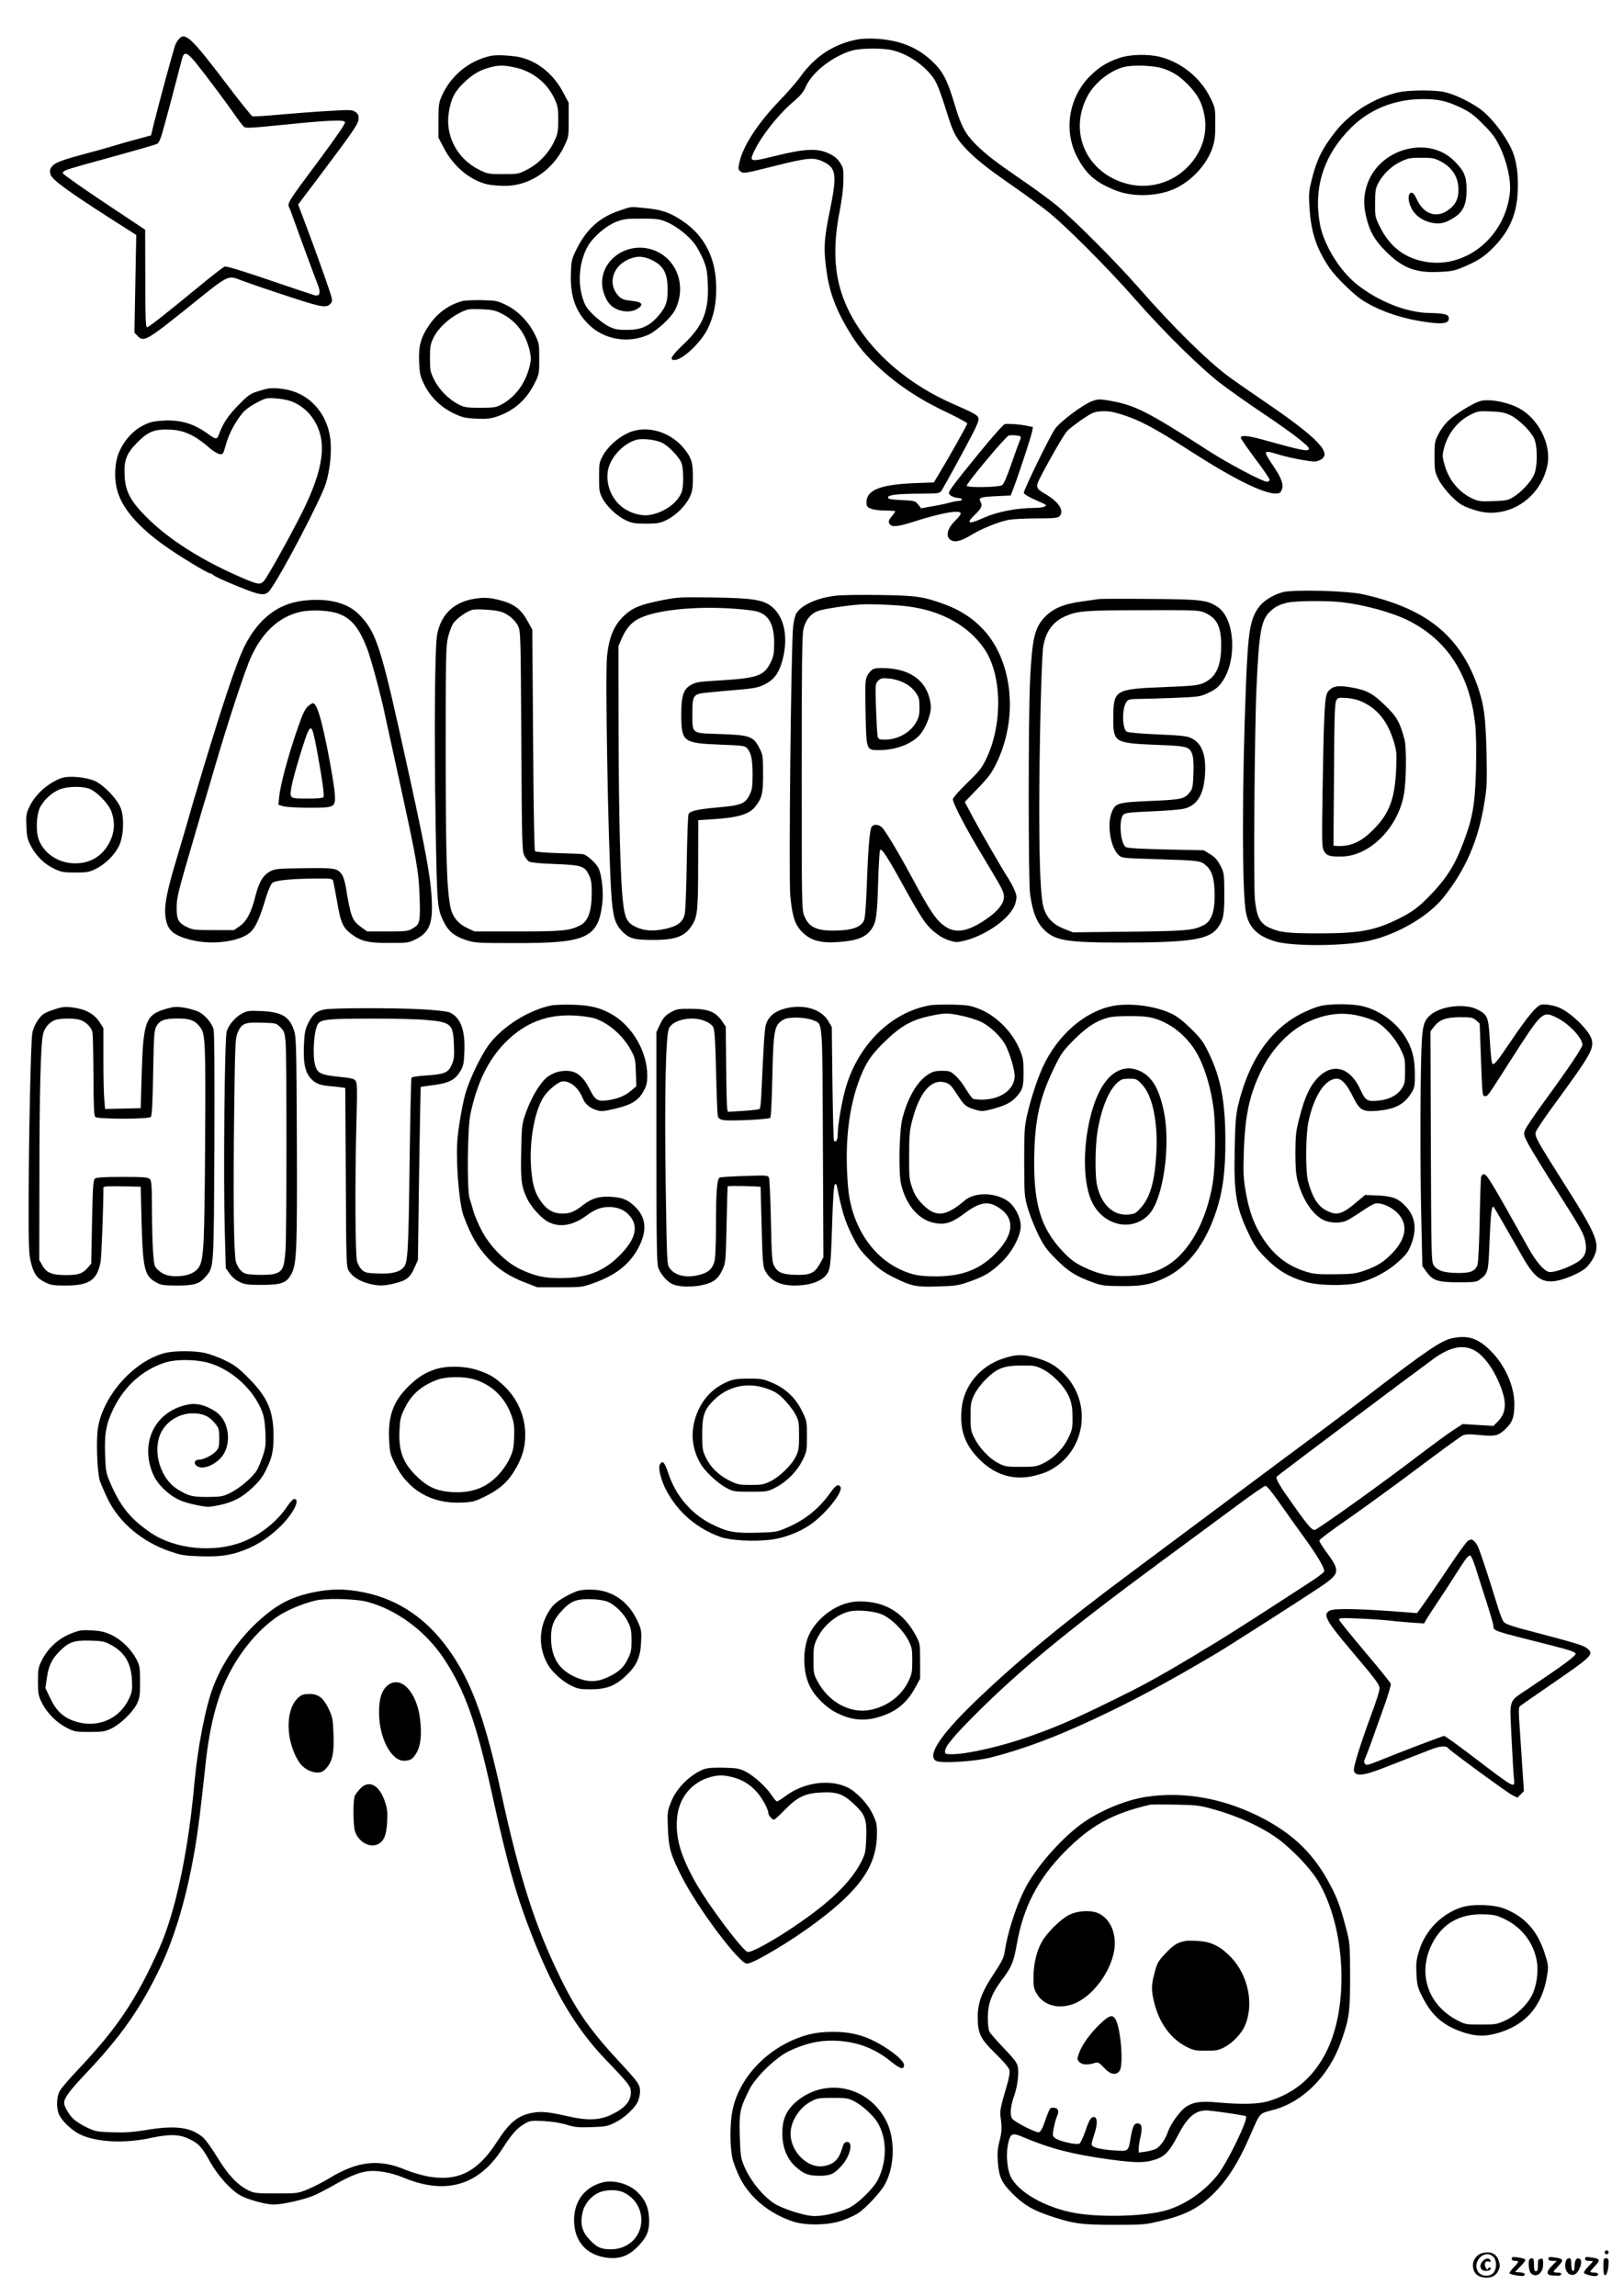 <?xml version="1.0" standalone="no"?>
<!DOCTYPE svg PUBLIC "-//W3C//DTD SVG 20010904//EN"
 "http://www.w3.org/TR/2001/REC-SVG-20010904/DTD/svg10.dtd">
<svg version="1.0" xmlns="http://www.w3.org/2000/svg"
 width="1240pt" height="1754pt" viewBox="0 0 1240 1754"
 preserveAspectRatio="xMidYMid meet">

<g transform="translate(0,1754) scale(0.1,-0.1)"
fill="#000000" stroke="none">
<path d="M1368 17243 c-9 -10 -20 -27 -26 -38 -10 -20 -120 -424 -165 -604
l-23 -95 -99 -27 c-55 -14 -140 -39 -190 -54 -49 -15 -146 -42 -215 -60 -180
-48 -231 -68 -254 -98 -16 -21 -17 -32 -10 -59 11 -40 122 -121 445 -329 l210
-134 -7 -373 -7 -373 23 -24 c48 -51 68 -40 416 240 283 228 275 224 376 184
29 -11 145 -52 258 -89 355 -119 392 -127 425 -90 18 20 17 23 -12 113 -36
108 -137 387 -195 538 l-40 107 183 243 c251 334 279 376 279 416 0 24 -7 37
-26 49 -23 16 -42 16 -212 6 -103 -6 -271 -19 -373 -28 -102 -10 -192 -15
-201 -12 -8 4 -98 115 -199 249 -264 348 -314 396 -361 342z m130 -185 c74
-92 221 -288 295 -394 31 -45 64 -87 72 -94 12 -10 67 -7 282 15 375 38 481
42 489 22 4 -11 -62 -106 -200 -293 -232 -311 -243 -327 -227 -358 6 -11 19
-46 29 -76 31 -87 168 -460 190 -515 25 -62 15 -91 -26 -80 -15 4 -170 56
-346 116 -192 66 -327 107 -338 103 -11 -3 -97 -69 -191 -147 -279 -229 -391
-317 -404 -317 -10 0 -13 78 -13 373 l-1 372 -314 209 c-173 116 -315 215
-315 223 0 18 19 25 165 66 413 114 542 151 557 159 10 5 25 37 36 76 33 115
109 402 152 570 16 62 38 56 108 -30z"/>
<path d="M6565 17241 c-186 -31 -339 -129 -452 -290 -26 -36 -97 -118 -159
-182 -167 -174 -278 -345 -305 -471 -11 -48 -10 -53 10 -69 20 -16 32 -14 258
43 260 65 303 69 380 29 92 -46 98 -100 44 -366 -46 -223 -50 -293 -26 -467
19 -143 63 -269 142 -408 77 -136 135 -211 235 -306 158 -150 327 -263 551
-368 81 -39 147 -75 147 -81 0 -10 -134 -249 -219 -390 l-36 -60 -155 -6
c-255 -11 -360 -53 -360 -145 0 -31 4 -37 35 -50 20 -8 67 -14 110 -14 41 0
75 -3 75 -6 0 -3 -11 -19 -25 -36 -28 -33 -31 -48 -13 -66 19 -19 62 -14 176
22 218 70 362 95 362 63 0 -7 -16 -29 -36 -48 -67 -64 -83 -126 -40 -154 32
-21 79 -9 161 41 77 47 209 100 282 113 31 6 128 11 214 11 130 0 160 3 173
16 40 39 -3 109 -102 167 -82 48 -84 54 -37 144 81 155 177 319 201 344 14 14
64 52 111 85 79 53 92 59 149 62 48 3 83 -2 151 -23 140 -44 250 -102 528
-281 326 -210 556 -324 651 -324 27 0 37 5 45 24 19 40 2 91 -61 184 -84 125
-83 127 46 88 43 -13 123 -31 177 -40 91 -15 100 -15 132 0 100 47 -11 165
-420 444 -115 78 -241 166 -280 195 -161 119 -429 384 -688 680 -175 200 -511
536 -637 636 -52 42 -162 122 -245 179 -210 144 -282 200 -359 276 -80 80
-113 140 -162 305 -56 189 -90 254 -176 335 -114 105 -245 157 -423 168 -44 3
-102 1 -130 -3z m258 -86 c112 -29 223 -102 296 -194 39 -50 57 -95 126 -314
41 -129 64 -170 145 -254 75 -76 157 -141 340 -268 85 -59 202 -144 260 -189
137 -105 471 -440 687 -686 218 -249 503 -529 658 -646 66 -50 208 -150 315
-222 217 -145 350 -248 350 -268 0 -27 -45 -18 -365 71 -102 28 -155 32 -155
11 0 -8 50 -79 110 -160 61 -80 110 -152 110 -161 0 -8 -9 -15 -20 -15 -32 0
-292 137 -435 229 -486 313 -573 357 -777 392 -64 11 -80 10 -121 -4 -70 -24
-254 -162 -289 -217 -49 -77 -240 -469 -236 -486 2 -8 39 -31 82 -50 44 -19
82 -36 85 -40 13 -12 -28 -24 -86 -24 -130 0 -282 -29 -376 -71 -130 -58 -152
-52 -76 22 50 49 57 66 39 99 -15 29 3 34 124 40 l108 5 19 50 c41 106 138
402 144 437 l7 36 -54 11 c-50 10 -123 15 -160 12 -9 0 -95 -96 -190 -213
-193 -236 -238 -296 -238 -314 0 -17 36 -36 72 -38 35 -2 38 -21 3 -22 -14 -1
-42 -6 -63 -12 -20 -6 -79 -19 -130 -28 l-94 -17 -23 29 c-22 28 -27 29 -127
34 -83 4 -103 8 -103 20 0 20 69 28 252 29 136 1 143 2 157 24 23 36 175 313
233 426 37 70 53 111 49 126 -6 24 -29 37 -202 113 -416 184 -732 500 -844
842 -59 180 -63 385 -14 630 16 84 27 171 28 231 1 89 -1 98 -27 138 -21 31
-44 50 -85 69 -89 41 -182 36 -400 -17 -197 -49 -207 -48 -176 21 53 119 189
293 308 393 52 44 75 72 93 114 50 112 209 235 358 276 68 18 237 19 308 0z
m975 -2950 c3 -3 0 -15 -5 -28 -6 -12 -35 -91 -64 -175 -35 -102 -59 -158 -73
-168 -23 -16 -261 -21 -270 -5 -8 12 298 378 321 384 20 6 83 1 91 -8z"/>
<path d="M3735 17110 c-159 -40 -288 -148 -357 -297 -26 -59 -28 -71 -28 -194
l0 -131 42 -80 c73 -141 204 -249 336 -277 29 -6 88 -11 131 -11 185 0 363
119 450 300 36 74 36 76 36 205 l0 130 -44 82 c-81 154 -224 258 -378 274 -94
10 -148 9 -188 -1z m198 -85 c133 -28 244 -115 301 -234 28 -60 31 -75 31
-166 0 -92 -3 -106 -32 -168 -42 -88 -116 -166 -203 -211 -67 -35 -70 -36
-185 -36 -112 0 -121 2 -182 32 -171 84 -265 264 -233 445 17 102 44 154 114
221 67 65 119 95 199 117 67 18 107 18 190 0z"/>
<path d="M8548 17096 c-96 -34 -154 -71 -223 -140 -159 -162 -199 -410 -99
-608 68 -134 140 -199 291 -260 144 -59 348 -49 482 22 121 65 222 179 263
297 19 56 23 89 23 188 0 120 0 121 -39 200 -74 151 -219 268 -381 310 -93 24
-236 20 -317 -9z m302 -70 c85 -19 152 -57 222 -128 69 -70 102 -124 122 -203
41 -153 -2 -309 -118 -428 -119 -124 -296 -174 -461 -132 -309 79 -452 386
-310 664 54 108 184 210 295 232 60 12 182 9 250 -5z"/>
<path d="M10685 16835 c-188 -42 -369 -156 -484 -303 -98 -125 -140 -209 -177
-356 -23 -89 -26 -114 -20 -208 10 -197 52 -326 156 -478 43 -63 174 -192 240
-237 111 -75 272 -135 438 -164 182 -31 240 -24 230 28 -4 22 -40 30 -144 32
-177 2 -394 88 -560 221 -130 104 -252 304 -280 460 -50 281 31 529 240 736
141 139 329 215 536 217 127 1 188 -12 300 -65 69 -33 101 -56 171 -127 70
-70 94 -102 128 -173 54 -111 86 -255 77 -346 -33 -332 -323 -578 -630 -534
-166 24 -286 113 -363 269 -37 75 -38 80 -37 182 0 90 4 113 23 150 36 69 104
135 174 167 55 26 73 29 157 29 84 0 101 -4 146 -27 90 -47 137 -122 137 -218
0 -59 -17 -102 -55 -136 -95 -87 -204 -62 -262 61 -19 41 -31 55 -44 53 -26
-5 -27 -59 -1 -113 28 -59 83 -100 155 -116 64 -14 105 -5 175 40 68 43 94
101 94 211 -1 104 -17 143 -95 221 -192 193 -560 100 -660 -168 -30 -79 -35
-155 -16 -242 25 -119 65 -193 154 -281 126 -127 228 -166 407 -157 97 4 120
9 190 39 110 47 160 80 233 156 109 113 166 239 176 392 10 153 -6 268 -49
358 -44 92 -127 205 -204 273 -72 65 -233 145 -321 159 -89 14 -262 11 -335
-5z"/>
<path d="M4735 15932 c-152 -51 -249 -137 -327 -289 -40 -81 -43 -90 -46 -187
-7 -174 33 -293 133 -392 118 -119 305 -151 461 -80 64 30 173 131 202 189 94
189 7 407 -185 463 -184 53 -373 -76 -373 -256 0 -56 25 -127 58 -163 50 -56
151 -73 210 -37 54 33 40 54 -42 62 -51 5 -74 12 -93 30 -90 84 -62 222 58
282 66 32 118 33 184 2 95 -44 126 -103 126 -232 0 -96 -17 -138 -83 -210 -63
-68 -125 -94 -227 -94 -73 0 -94 4 -141 27 -30 15 -83 55 -117 88 -52 52 -64
71 -82 129 -40 129 -23 287 42 399 41 69 135 150 211 181 60 23 79 26 196 26
115 0 137 -3 190 -24 75 -31 170 -105 217 -169 20 -26 49 -81 66 -120 26 -62
30 -88 35 -187 8 -207 -36 -318 -185 -459 -95 -91 -112 -121 -70 -121 62 0
204 135 255 241 45 93 64 187 64 304 0 231 -86 403 -260 519 -96 64 -156 84
-279 96 -127 12 -101 14 -198 -18z"/>
<path d="M3535 15241 c-99 -26 -187 -87 -248 -173 -71 -100 -90 -166 -85 -290
4 -92 8 -111 38 -173 47 -96 127 -175 225 -222 68 -32 88 -37 173 -41 81 -3
107 -1 161 17 130 45 222 126 286 254 34 68 35 73 35 187 0 115 -1 119 -36
190 -49 97 -132 180 -221 222 -63 30 -76 33 -183 35 -63 1 -128 -2 -145 -6z
m295 -95 c113 -57 186 -153 216 -282 13 -59 13 -72 -1 -127 -32 -128 -110
-232 -216 -288 -39 -21 -57 -24 -159 -24 -101 0 -121 3 -163 24 -75 37 -152
113 -189 189 -31 62 -33 74 -33 167 0 89 3 106 28 157 34 70 114 145 199 188
61 30 67 31 163 28 85 -4 108 -8 155 -32z"/>
<path d="M2055 14573 c-16 -2 -57 -13 -91 -24 -53 -17 -72 -31 -146 -107 -78
-81 -112 -131 -148 -227 -12 -33 -23 -32 -79 9 -109 80 -212 111 -344 103 -72
-4 -99 -10 -152 -36 -76 -38 -141 -108 -182 -197 -38 -83 -44 -214 -14 -311
39 -131 161 -271 358 -411 103 -74 330 -212 349 -212 5 0 15 -5 21 -11 14 -14
141 -70 258 -115 116 -44 146 -44 178 -1 86 114 385 686 426 812 33 104 48
257 33 354 -25 177 -146 318 -307 359 -53 14 -123 20 -160 15z m189 -106 c65
-30 116 -74 154 -135 104 -163 77 -373 -93 -713 -96 -190 -261 -486 -288 -516
-28 -31 -45 -29 -155 18 -317 135 -576 299 -748 474 -119 120 -156 192 -162
312 -6 118 14 169 98 254 82 83 133 103 253 97 102 -5 183 -42 284 -128 64
-56 104 -73 118 -50 4 6 14 39 24 73 20 74 74 174 126 234 21 25 64 56 108 78
69 36 75 37 151 31 51 -4 96 -14 130 -29z"/>
<path d="M11305 14475 c-57 -18 -187 -99 -239 -148 -25 -23 -59 -69 -75 -101
-29 -55 -31 -65 -31 -173 0 -107 2 -117 31 -176 19 -37 58 -88 98 -128 54 -53
79 -70 136 -91 92 -34 156 -42 235 -29 178 29 324 172 362 355 33 158 -66 357
-217 438 -92 49 -235 74 -300 53z m237 -108 c60 -30 146 -113 177 -172 29 -55
30 -219 1 -282 -24 -55 -102 -137 -160 -171 -39 -24 -58 -27 -151 -30 -90 -4
-113 -1 -152 16 -104 46 -183 137 -217 251 -20 64 -21 80 -11 123 28 122 106
223 214 274 47 23 61 25 149 21 78 -3 106 -9 150 -30z"/>
<path d="M4795 14231 c-77 -36 -153 -105 -189 -172 -27 -49 -29 -60 -29 -163
0 -100 2 -116 25 -161 33 -63 112 -139 181 -170 44 -21 67 -25 152 -25 84 0
108 4 150 24 72 33 149 107 181 172 24 48 27 69 28 152 1 113 -10 153 -64 221
-107 136 -296 189 -435 122z m261 -72 c50 -24 129 -105 150 -154 18 -45 19
-185 0 -229 -36 -85 -141 -156 -253 -171 -64 -8 -154 21 -210 70 -94 80 -129
222 -81 326 39 85 123 159 203 180 45 12 142 0 191 -22z"/>
<path d="M9798 13016 c-79 -23 -150 -69 -185 -120 -62 -91 -77 -180 -93 -571
-31 -772 -32 -1606 0 -1759 22 -110 87 -175 215 -215 131 -42 539 -40 730 4
214 49 447 185 561 327 170 211 268 436 314 721 21 126 22 161 17 390 -6 274
-20 372 -72 517 -138 381 -396 585 -875 691 -123 27 -535 37 -612 15z m454
-76 c173 -20 383 -78 508 -140 298 -149 470 -416 511 -795 7 -61 9 -191 6
-335 -7 -270 -24 -374 -96 -564 -66 -177 -132 -280 -264 -415 -83 -84 -126
-116 -227 -167 -184 -92 -302 -114 -611 -114 -242 0 -302 7 -386 46 -66 32
-92 82 -105 209 -12 110 -3 1307 12 1625 19 422 36 514 102 577 41 39 70 54
133 69 61 15 299 17 417 4z"/>
<path d="M10191 12291 c-13 -3 -33 -19 -45 -34 -25 -34 -31 -133 -41 -748 -6
-392 -6 -439 9 -467 19 -38 47 -47 136 -45 214 3 431 219 476 475 19 103 21
356 5 418 -36 135 -58 174 -149 262 -95 93 -144 118 -264 138 -70 11 -92 11
-127 1z m223 -115 c117 -57 190 -151 236 -305 20 -66 22 -88 17 -205 -10 -230
-53 -342 -177 -466 -93 -93 -173 -128 -278 -122 l-24 2 4 543 c2 432 6 547 17
566 12 22 17 23 82 19 46 -4 86 -14 123 -32z"/>
<path d="M6380 12989 c-137 -17 -254 -69 -295 -133 -9 -13 -20 -57 -25 -98
-16 -127 -35 -1935 -22 -2062 16 -161 36 -221 92 -277 63 -63 141 -85 274 -75
146 10 214 37 258 104 32 48 40 103 47 349 4 134 11 246 15 250 14 15 56 -51
222 -352 45 -82 101 -173 123 -202 52 -67 122 -119 188 -138 47 -15 57 -14
115 0 177 46 362 184 387 290 11 45 10 55 -10 100 -12 28 -30 61 -39 75 -38
56 -199 334 -267 459 l-72 135 99 103 c83 86 107 118 144 195 131 272 136 600
11 855 -80 163 -218 285 -396 352 -171 64 -222 72 -514 76 -143 2 -294 0 -335
-6z m546 -80 c264 -31 478 -150 598 -331 131 -197 137 -567 14 -828 -35 -75
-53 -98 -149 -191 -60 -58 -109 -114 -109 -123 0 -33 100 -225 228 -436 158
-263 162 -271 162 -314 0 -48 -49 -109 -135 -167 -135 -93 -227 -111 -306 -61
-74 47 -117 110 -270 394 -98 182 -196 344 -221 368 -26 24 -61 26 -78 5 -15
-19 -28 -166 -38 -460 -6 -150 -13 -239 -21 -256 -24 -50 -84 -73 -200 -77
-158 -6 -222 22 -258 116 -17 44 -18 105 -18 1087 0 824 3 1052 13 1098 16 71
56 120 115 141 40 15 229 43 327 49 73 4 259 -3 346 -14z"/>
<path d="M6670 12428 c-14 -7 -33 -29 -43 -48 -17 -32 -18 -56 -14 -278 6
-296 4 -292 105 -292 131 0 261 52 318 127 42 55 76 146 76 203 0 25 -9 70
-21 100 -44 116 -150 184 -306 195 -65 4 -97 2 -115 -7z m239 -105 c36 -18 66
-43 86 -72 27 -38 30 -51 30 -114 0 -61 -5 -79 -29 -120 -45 -76 -140 -127
-236 -127 -41 0 -49 3 -54 23 -4 12 -9 108 -13 213 -6 189 -6 191 17 214 20
20 29 22 83 17 37 -3 81 -16 116 -34z"/>
<path d="M3643 12969 c-169 -22 -271 -115 -303 -274 -18 -90 -23 -744 -12
-1435 11 -649 12 -662 66 -769 35 -68 81 -104 167 -132 70 -22 89 -23 359 -23
559 -2 648 37 681 297 11 86 -1 211 -26 271 -16 38 -88 104 -120 111 -11 2
-96 6 -189 8 -92 3 -172 9 -178 15 -6 6 -12 328 -15 850 l-6 842 -37 67 c-45
83 -98 126 -188 152 -83 24 -132 29 -199 20z m178 -100 c54 -14 114 -62 137
-111 20 -42 20 -64 25 -879 4 -769 6 -839 22 -873 10 -20 27 -42 39 -48 12 -7
94 -15 196 -18 204 -8 226 -15 260 -84 17 -36 21 -63 21 -134 0 -142 -27 -220
-89 -251 -83 -41 -132 -46 -477 -46 l-330 0 -57 27 c-69 32 -113 88 -127 161
-28 144 -35 380 -36 1172 0 733 2 817 17 884 10 41 28 89 40 108 28 41 112 99
153 106 39 6 160 -2 206 -14z"/>
<path d="M5063 12956 c-175 -34 -235 -60 -303 -127 -70 -69 -107 -159 -122
-299 -15 -142 8 -1428 32 -1810 12 -184 28 -238 86 -297 53 -53 91 -63 235
-63 177 0 249 29 303 124 35 60 40 116 40 471 l1 320 110 7 c199 13 281 38
329 101 49 64 56 96 56 247 0 129 -2 145 -25 189 -50 100 -69 106 -334 115
-187 6 -181 2 -181 151 0 148 4 154 120 165 47 5 144 14 216 20 148 12 178 19
238 54 58 34 92 87 116 180 43 169 13 319 -79 398 -66 56 -141 69 -451 74
-249 4 -273 2 -387 -20z m550 -66 c70 -5 145 -14 167 -20 94 -25 135 -100 135
-246 -1 -80 -4 -97 -30 -150 -50 -98 -101 -115 -407 -133 -134 -8 -162 -12
-197 -32 -60 -33 -76 -83 -76 -229 1 -207 13 -217 298 -228 181 -7 190 -9 208
-31 29 -35 39 -87 39 -200 0 -87 -4 -112 -21 -149 -36 -74 -62 -84 -269 -102
-136 -13 -186 -25 -199 -48 -5 -9 -11 -177 -14 -372 -3 -195 -10 -373 -16
-395 -15 -60 -56 -90 -146 -110 -94 -21 -166 -16 -231 16 -61 30 -80 65 -93
179 -21 169 -33 638 -35 1295 l-1 670 23 53 c31 73 67 118 119 149 121 71 436
106 746 83z"/>
<path d="M8395 12964 c-16 -3 -79 -11 -139 -20 -133 -18 -215 -55 -276 -120
-76 -82 -94 -163 -110 -475 -14 -288 -14 -1541 0 -1639 20 -141 52 -220 112
-277 81 -78 176 -93 580 -93 528 0 674 22 741 112 44 59 52 101 51 266 -1 148
-2 155 -30 210 -22 42 -41 64 -78 87 l-49 30 -287 6 c-182 4 -294 10 -307 18
-43 22 -58 211 -20 248 13 14 52 18 209 25 106 4 217 13 246 19 104 21 157
102 168 256 11 153 -22 244 -102 283 -35 18 -74 22 -258 30 -119 5 -225 14
-236 20 -36 19 -40 174 -5 226 14 22 23 24 93 25 42 0 165 4 273 8 191 8 199
9 262 39 50 23 74 42 101 79 119 162 103 485 -29 575 -80 55 -126 60 -520 63
-198 2 -373 1 -390 -1z m807 -103 c95 -41 128 -106 128 -249 0 -164 -40 -248
-139 -291 -41 -17 -83 -21 -305 -30 -365 -14 -378 -23 -380 -221 -2 -204 2
-206 335 -220 235 -9 250 -13 270 -79 7 -23 10 -81 7 -144 -3 -88 -7 -111 -24
-134 -42 -56 -61 -61 -299 -71 -254 -11 -272 -16 -300 -84 -39 -94 -12 -270
51 -329 25 -24 29 -24 287 -32 331 -10 340 -11 382 -49 47 -41 65 -105 65
-232 0 -123 -26 -193 -82 -222 -79 -41 -128 -46 -571 -51 l-429 -5 -69 27
c-82 32 -132 83 -155 160 -23 76 -33 300 -34 730 0 497 17 1192 31 1269 20
114 74 187 167 228 94 42 148 46 594 47 397 1 429 0 470 -18z"/>
<path d="M2305 12950 c-184 -25 -329 -137 -432 -337 -66 -128 -183 -480 -395
-1193 -10 -36 -38 -132 -62 -215 -24 -82 -56 -190 -71 -240 -63 -210 -88 -326
-83 -401 8 -123 49 -166 198 -204 167 -43 392 -10 462 68 37 40 70 119 112
263 15 48 35 94 46 104 23 21 147 33 346 34 98 1 113 -1 119 -16 3 -10 17 -83
31 -163 27 -160 44 -198 115 -250 71 -51 128 -64 286 -63 134 0 145 1 197 27
94 46 126 107 126 240 0 205 -39 414 -256 1386 -140 625 -180 738 -306 861
-91 89 -243 124 -433 99z m285 -99 c97 -37 155 -109 216 -268 29 -76 106 -361
134 -498 11 -49 58 -268 106 -485 139 -635 154 -719 160 -915 6 -190 3 -205
-56 -239 -31 -19 -52 -21 -190 -21 l-155 0 -47 34 c-68 49 -78 75 -117 311 -6
36 -19 76 -29 90 -36 48 -51 51 -287 48 -206 -3 -223 -4 -262 -25 -54 -29 -86
-83 -113 -194 -30 -119 -66 -187 -119 -224 l-43 -30 -156 0 c-147 0 -160 2
-207 25 -60 30 -75 56 -75 136 0 93 0 93 145 589 37 127 77 264 90 305 12 41
39 131 59 200 100 342 228 731 273 829 87 192 215 310 377 347 85 19 226 12
296 -15z"/>
<path d="M2351 12143 c-23 -22 -42 -63 -86 -193 -67 -196 -124 -411 -132 -497
l-6 -61 39 -11 c22 -6 109 -11 194 -11 203 0 205 1 197 114 -3 45 -28 196 -56
336 -49 242 -79 339 -108 348 -6 2 -25 -9 -42 -25z m77 -370 c35 -194 50 -303
44 -321 -2 -8 -42 -12 -123 -12 -139 0 -138 -1 -121 95 16 87 110 395 129 424
14 22 17 23 27 8 7 -8 27 -96 44 -194z"/>
<path d="M468 11596 c-103 -38 -201 -126 -245 -222 -23 -50 -25 -66 -21 -147
3 -81 8 -100 37 -155 41 -75 103 -135 179 -170 50 -24 70 -27 157 -27 89 0
106 3 157 28 71 35 140 102 175 171 36 68 44 207 18 286 -23 69 -125 178 -198
213 -66 31 -203 44 -259 23z m206 -78 c59 -17 157 -117 179 -182 27 -79 22
-152 -13 -224 -55 -110 -145 -166 -265 -167 -129 0 -244 77 -281 188 -22 66
-15 187 13 242 30 57 91 112 149 135 57 22 157 26 218 8z"/>
<path d="M4219 9861 c-175 -33 -380 -161 -486 -304 -60 -83 -146 -261 -177
-370 -14 -48 -35 -154 -47 -235 -18 -123 -20 -174 -16 -312 6 -156 26 -325 46
-380 58 -158 107 -243 192 -334 75 -81 163 -138 281 -183 l93 -36 170 0 c166
0 172 0 258 31 178 63 285 150 352 285 61 124 49 223 -37 303 -52 50 -95 67
-181 72 -90 5 -142 -10 -212 -63 -67 -52 -99 -65 -157 -65 -68 0 -113 24 -158
83 -50 65 -70 126 -81 249 -18 205 21 440 92 555 34 55 117 123 151 123 60 0
118 -50 151 -131 17 -43 56 -75 108 -90 31 -10 53 -8 131 10 129 30 183 62
222 131 27 48 31 65 31 130 -1 175 -112 368 -264 458 -90 53 -165 72 -295 77
-66 2 -142 0 -167 -4z m290 -92 c110 -18 245 -127 311 -250 32 -59 35 -72 38
-170 l4 -106 -42 -36 c-46 -39 -106 -63 -186 -73 -68 -8 -88 4 -125 79 -53
106 -104 147 -182 147 -55 0 -102 -15 -145 -47 -51 -38 -119 -149 -159 -259
-36 -99 -36 -99 -41 -304 -5 -225 1 -273 45 -366 30 -63 110 -152 162 -178 86
-45 188 -28 291 48 65 48 110 65 171 66 59 0 107 -16 142 -49 94 -86 71 -195
-67 -329 -120 -117 -248 -165 -441 -165 -127 -1 -198 15 -312 69 -112 53 -232
175 -296 300 -26 50 -53 116 -61 145 -8 30 -21 72 -28 94 -21 66 -17 536 6
645 51 239 135 412 263 543 177 181 380 242 652 196z"/>
<path d="M7100 9860 c-301 -56 -555 -313 -645 -653 -27 -102 -55 -269 -55
-334 0 -40 -13 -63 -28 -48 -4 4 -9 201 -12 438 l-5 432 -27 46 c-55 93 -193
132 -334 94 -77 -21 -123 -60 -142 -121 -11 -34 -17 -137 -36 -547 -2 -49 -7
-92 -12 -97 -5 -5 -62 -12 -126 -16 l-117 -7 -5 24 c-3 13 -7 160 -8 326 l-3
301 -30 44 c-48 69 -106 92 -234 92 -90 1 -112 -2 -146 -21 -51 -27 -69 -47
-97 -108 l-23 -50 0 -880 c0 -715 3 -887 14 -918 16 -46 63 -102 102 -123 72
-37 250 -25 322 22 27 18 47 43 65 82 26 56 27 61 33 347 4 160 7 291 8 293 3
6 251 1 252 -5 0 -5 4 -141 8 -303 6 -250 10 -300 24 -331 39 -80 114 -119
227 -119 128 0 223 38 256 101 19 37 23 91 33 407 5 159 12 257 19 264 8 8 12
4 16 -13 36 -183 61 -265 112 -368 47 -96 66 -123 137 -194 64 -64 102 -92
172 -128 145 -74 183 -82 353 -76 131 4 157 8 236 36 116 40 167 71 248 149
76 73 138 185 146 262 7 71 -44 171 -105 210 -99 63 -249 63 -322 0 -144 -123
-222 -131 -320 -32 -44 45 -62 72 -81 127 -23 65 -25 83 -24 250 0 152 4 193
23 265 57 219 147 322 253 291 34 -10 47 -24 93 -95 55 -85 65 -92 151 -117
34 -9 52 -8 118 10 100 27 145 51 185 97 45 51 51 72 51 185 0 89 -3 109 -30
173 -57 136 -179 258 -311 310 -66 26 -88 29 -204 32 -71 2 -150 -1 -175 -6z
m246 -79 c50 -10 116 -31 148 -46 70 -33 155 -114 189 -180 34 -68 68 -181 69
-232 2 -104 -107 -183 -251 -183 -27 0 -57 3 -65 6 -9 4 -34 37 -56 74 -21 37
-57 83 -80 103 -37 34 -45 37 -103 37 -52 0 -71 -5 -108 -29 -81 -51 -156
-180 -195 -336 -24 -95 -30 -412 -10 -499 40 -170 143 -284 272 -301 73 -10
122 8 217 79 120 89 185 96 275 29 109 -81 92 -205 -47 -343 -119 -119 -253
-169 -447 -170 -134 0 -193 12 -289 59 -214 106 -360 340 -385 616 -30 333 3
623 95 852 47 116 88 175 199 280 113 108 195 153 331 182 116 24 132 25 241
2z m-1132 -35 c73 -30 69 20 73 -946 l4 -865 -28 -50 c-40 -72 -75 -87 -189
-83 -102 4 -133 18 -161 71 -14 27 -18 78 -23 342 -4 171 -10 319 -15 329 -8
18 -18 19 -184 13 -97 -3 -183 -8 -192 -12 -21 -8 -29 -107 -29 -385 0 -124
-5 -232 -11 -255 -15 -55 -44 -83 -103 -100 -104 -31 -196 -13 -240 48 -20 28
-21 45 -30 635 -10 670 0 1144 25 1197 32 67 180 97 276 55 32 -13 55 -31 63
-48 10 -19 16 -117 21 -344 4 -174 10 -326 14 -337 4 -13 18 -23 42 -27 49 -9
346 5 358 17 6 6 12 138 16 317 8 362 15 397 91 436 39 20 165 16 222 -8z"/>
<path d="M8503 9856 c-216 -41 -426 -225 -538 -471 -42 -94 -89 -237 -117
-360 -21 -91 -23 -125 -23 -360 1 -254 1 -262 28 -355 15 -52 51 -142 79 -200
45 -90 65 -117 138 -190 90 -91 150 -129 280 -176 68 -25 88 -27 220 -28 160
-1 226 12 335 65 173 83 308 261 390 516 48 146 68 305 67 528 0 297 -35 481
-124 665 -44 93 -61 115 -139 192 -62 61 -106 95 -151 116 -122 58 -314 83
-445 58z m277 -86 c156 -30 307 -152 384 -313 50 -103 87 -234 107 -377 19
-139 16 -441 -5 -574 -46 -285 -173 -520 -340 -628 -84 -54 -170 -78 -301 -85
-137 -6 -227 11 -345 68 -67 32 -98 55 -155 114 -180 188 -235 382 -222 785 9
253 48 413 154 630 51 104 66 125 152 211 98 98 175 146 267 168 54 12 240 13
304 1z"/>
<path d="M8545 9361 c-109 -50 -191 -207 -234 -446 -41 -234 -24 -465 44 -580
96 -165 301 -200 422 -73 110 114 170 531 114 793 -36 168 -87 256 -174 300
-60 30 -116 32 -172 6z m180 -105 c82 -85 124 -294 109 -536 -12 -206 -48
-329 -118 -406 -38 -43 -46 -47 -97 -52 -115 -9 -206 78 -238 226 -16 75 -14
300 4 408 28 174 86 316 152 374 29 26 42 30 90 30 54 0 59 -2 98 -44z"/>
<path d="M10082 9854 c-29 -7 -85 -30 -125 -49 -247 -121 -415 -360 -498 -710
-17 -75 -22 -132 -26 -341 -7 -337 12 -443 115 -654 38 -78 61 -109 127 -175
91 -91 175 -141 300 -177 104 -30 314 -32 415 -5 107 28 220 90 297 162 61 55
74 75 97 135 43 117 28 210 -47 288 -55 58 -100 75 -210 80 l-97 4 -53 -44
c-123 -106 -161 -117 -245 -74 -64 34 -105 99 -138 221 -20 72 -19 354 2 452
41 199 128 333 217 333 39 0 77 -43 124 -138 50 -101 73 -115 174 -108 143 11
215 47 270 134 27 43 29 53 29 148 0 122 -22 202 -78 290 -78 120 -216 212
-352 234 -90 14 -235 11 -298 -6z m323 -79 c33 -9 79 -25 102 -36 64 -31 149
-123 191 -208 35 -71 37 -80 37 -171 0 -88 -2 -100 -27 -137 -32 -49 -95 -82
-172 -90 -90 -9 -103 -2 -141 81 -78 172 -209 211 -323 97 -62 -62 -104 -151
-142 -301 -29 -110 -32 -138 -33 -274 0 -111 4 -168 17 -216 37 -143 117 -263
201 -301 48 -22 123 -24 169 -5 19 8 70 39 115 70 45 31 92 58 105 62 35 9
100 -13 147 -49 111 -85 105 -208 -16 -332 -65 -67 -114 -97 -211 -131 -71
-24 -93 -27 -229 -28 -129 -1 -160 2 -220 21 -139 44 -240 122 -326 253 -66
100 -105 206 -131 353 -18 105 -20 147 -15 307 9 286 45 449 143 641 81 158
216 295 352 355 142 64 266 76 407 39z"/>
<path d="M11770 9864 c-37 -15 -100 -92 -212 -256 -126 -186 -143 -207 -157
-192 -5 5 -13 82 -18 172 -11 187 -17 201 -98 242 -100 49 -291 23 -365 -51
-56 -57 -60 -91 -66 -564 -3 -236 -2 -636 3 -888 l10 -458 29 -41 c50 -70 87
-83 246 -83 122 0 139 2 164 21 64 48 65 51 75 305 8 201 16 267 32 248 5 -5
146 -251 206 -356 100 -179 153 -221 259 -209 66 8 181 55 233 96 21 17 50 55
65 86 51 105 27 165 -236 579 -203 321 -215 343 -206 378 3 14 63 103 133 199
286 390 313 437 293 510 -20 69 -161 206 -250 242 -47 19 -117 29 -140 20z
m126 -99 c91 -45 194 -154 194 -206 0 -21 -106 -179 -285 -424 -76 -105 -145
-205 -152 -224 -14 -34 -14 -38 25 -113 23 -42 120 -202 218 -355 189 -296
209 -332 219 -404 10 -69 -12 -111 -77 -148 -72 -41 -173 -74 -204 -67 -41 11
-98 78 -159 187 -296 529 -315 559 -340 559 -8 0 -17 -10 -19 -22 -3 -13 -8
-162 -11 -331 -3 -169 -11 -321 -16 -337 -18 -51 -52 -65 -154 -64 -103 1
-154 18 -182 60 -17 27 -18 75 -21 907 l-3 879 27 35 c41 54 93 73 201 73 83
0 95 -2 120 -24 l28 -24 10 -279 c10 -269 11 -278 30 -276 24 2 12 -15 196
273 243 379 244 380 355 325z"/>
<path d="M417 9830 c-31 -10 -69 -25 -83 -35 -38 -25 -82 -100 -88 -153 -11
-82 -26 -791 -27 -1237 -1 -365 1 -441 15 -499 22 -94 46 -129 108 -160 46
-23 64 -26 160 -26 181 0 242 42 267 185 7 45 22 438 21 563 0 10 32 12 143
10 l142 -3 7 -280 c10 -356 23 -406 119 -455 31 -17 58 -20 154 -20 130 0 171
13 218 70 62 73 60 52 65 995 2 583 0 871 -7 895 -14 47 -65 106 -111 130 -22
11 -70 25 -109 32 -60 10 -78 9 -133 -6 -167 -46 -184 -91 -196 -517 l-7 -244
-136 -3 -136 -3 -6 68 c-4 38 -7 176 -7 309 l0 240 -29 46 c-36 56 -95 93
-175 107 -79 14 -100 13 -169 -9z m192 -80 c45 -13 88 -55 97 -94 4 -17 7
-167 8 -333 1 -234 4 -305 14 -315 18 -18 406 -18 424 0 9 9 14 101 18 335 5
280 8 326 23 354 26 49 62 63 165 63 96 0 133 -15 174 -70 37 -50 40 -134 35
-899 -5 -741 -10 -860 -43 -923 -20 -39 -67 -66 -131 -74 -82 -10 -139 3 -180
40 -35 32 -35 32 -44 147 -4 62 -8 209 -8 326 -1 178 -3 214 -17 227 -13 13
-46 16 -208 16 -138 0 -197 -4 -209 -12 -15 -12 -18 -49 -24 -332 l-6 -318
-25 -30 c-40 -47 -72 -58 -169 -58 -107 0 -148 17 -180 75 l-23 40 1 625 c0
655 10 1038 29 1105 14 47 43 82 85 101 35 16 146 18 194 4z"/>
<path d="M2480 9829 c-62 -12 -90 -35 -124 -102 -25 -50 -29 -71 -34 -171 -5
-130 6 -193 44 -244 34 -44 72 -61 146 -68 35 -3 77 -7 95 -10 l31 -5 4 -682
c3 -658 4 -683 23 -715 26 -43 82 -79 152 -97 72 -19 111 -19 192 0 95 23 124
44 156 118 l28 62 9 660 c6 363 11 661 12 662 1 1 43 7 95 14 118 15 167 39
205 102 27 44 30 58 34 156 7 166 -31 262 -115 298 -20 8 -103 17 -206 23
-210 12 -685 11 -747 -1z m775 -80 c192 -17 207 -30 213 -190 4 -91 1 -113
-17 -153 -26 -60 -54 -72 -194 -81 -59 -4 -110 -11 -113 -17 -4 -6 -10 -306
-15 -667 -8 -659 -13 -747 -46 -783 -32 -36 -96 -51 -197 -46 -84 3 -98 7
-121 28 -14 13 -31 42 -37 64 -14 49 -17 603 -5 1056 7 258 6 308 -6 324 -12
16 -36 22 -130 31 -135 14 -161 26 -179 87 -22 78 -10 267 21 316 22 35 80 41
396 41 171 1 364 -4 430 -10z"/>
<path d="M1852 9800 c-53 -28 -105 -88 -120 -139 -16 -52 -26 -1103 -15 -1507
l8 -301 29 -41 c17 -25 47 -51 75 -64 40 -20 61 -23 171 -23 152 0 191 15 228
87 39 76 43 187 40 1023 -3 709 -5 785 -21 832 -36 109 -93 142 -252 150 -89
4 -105 2 -143 -17z m290 -107 c29 -30 33 -41 40 -110 9 -107 9 -1462 -1 -1599
-10 -131 -23 -158 -85 -175 -22 -6 -83 -9 -133 -7 -85 4 -95 6 -122 32 -16 15
-34 46 -39 69 -16 64 -21 490 -13 1127 6 522 9 579 25 618 32 75 53 84 183 80
112 -3 113 -3 145 -35z"/>
<path d="M11101 7319 c-88 -17 -195 -90 -651 -440 -140 -107 -313 -238 -384
-290 -70 -52 -363 -269 -650 -484 -287 -214 -643 -480 -791 -590 -505 -375
-875 -682 -1188 -985 -255 -247 -356 -403 -285 -441 39 -21 295 -5 418 26 240
61 491 154 792 295 296 138 575 288 943 507 70 41 628 398 760 486 178 118
180 130 64 288 -27 37 -49 73 -49 81 0 8 97 81 216 163 119 83 359 257 532
387 174 131 329 244 346 252 25 11 49 12 133 4 120 -12 142 -6 203 54 47 47
60 87 60 184 0 134 -71 295 -178 402 -98 99 -173 124 -291 101z m156 -90 c62
-30 130 -111 179 -214 79 -166 81 -260 8 -333 l-34 -34 -118 7 -117 7 -80 -52
c-44 -29 -154 -110 -245 -179 -243 -187 -701 -517 -797 -574 -23 -14 -45 9
-163 174 -119 167 -145 212 -135 230 5 8 1055 796 1201 902 120 86 216 107
301 66z m-1487 -1161 c47 -67 129 -183 183 -257 113 -155 172 -255 163 -276
-3 -8 -49 -43 -103 -78 -543 -353 -666 -431 -923 -584 -274 -163 -371 -215
-625 -339 -279 -136 -395 -186 -596 -257 -216 -77 -479 -137 -596 -137 -47 0
-53 2 -53 21 0 37 61 112 234 285 338 338 713 646 1411 1161 231 170 503 371
604 446 101 75 191 137 200 137 9 0 53 -53 101 -122z"/>
<path d="M1265 7206 c-237 -58 -473 -320 -516 -569 -16 -98 -7 -346 15 -412
10 -27 38 -92 63 -143 87 -175 260 -319 467 -391 91 -31 114 -35 234 -39 153
-5 234 7 341 48 101 40 191 99 277 184 97 97 151 206 101 206 -8 0 -30 -24
-49 -52 -80 -121 -210 -224 -347 -277 -221 -85 -514 -55 -700 71 -158 108
-235 205 -316 398 -24 57 -28 82 -32 200 -6 157 8 233 62 346 86 178 231 306
404 358 89 26 248 22 343 -10 171 -57 326 -202 390 -365 15 -38 22 -85 26
-160 4 -92 1 -116 -18 -175 -13 -38 -32 -86 -43 -107 -27 -53 -130 -142 -206
-180 -60 -29 -71 -31 -175 -32 -121 0 -146 7 -233 61 -125 79 -187 279 -129
417 39 94 140 160 246 161 78 1 129 -22 174 -78 28 -35 31 -44 31 -111 0 -64
-3 -77 -25 -101 -28 -30 -94 -63 -126 -64 -33 0 -47 -21 -27 -42 31 -34 107
-18 172 38 108 91 94 298 -26 374 -76 49 -145 65 -212 50 -219 -46 -340 -240
-286 -459 21 -85 59 -146 129 -206 66 -56 117 -79 229 -102 83 -17 91 -17 169
-1 109 23 177 58 258 135 49 46 78 83 103 136 46 92 56 140 57 253 0 195 -44
299 -189 445 -80 81 -110 103 -181 137 -47 23 -114 48 -150 56 -77 19 -234 19
-305 2z"/>
<path d="M7668 7164 c-181 -58 -308 -212 -322 -394 -13 -153 25 -262 129 -370
118 -122 256 -168 409 -137 43 9 98 26 122 38 282 136 347 510 129 738 -65 69
-123 102 -225 130 -96 27 -147 26 -242 -5z m300 -84 c80 -41 172 -138 203
-217 17 -44 23 -79 23 -148 1 -81 -2 -97 -31 -158 -39 -82 -110 -154 -190
-194 -54 -26 -67 -28 -175 -28 -110 0 -120 2 -174 30 -67 35 -144 117 -182
195 -24 49 -27 66 -27 160 0 94 3 111 27 163 17 36 52 83 90 121 84 84 138
105 274 105 93 1 106 -1 162 -29z"/>
<path d="M3328 7081 c-82 -27 -139 -63 -212 -136 -113 -113 -152 -224 -143
-404 5 -96 8 -110 46 -186 99 -199 278 -303 508 -293 85 4 98 7 185 50 101 50
162 103 212 183 64 101 90 186 89 290 -2 143 -62 277 -169 375 -66 61 -105 84
-196 114 -96 32 -231 35 -320 7z m299 -79 c137 -43 236 -142 284 -284 17 -51
20 -80 17 -158 -3 -81 -8 -105 -35 -163 -19 -40 -55 -92 -88 -126 -92 -97
-202 -137 -349 -129 -113 7 -182 36 -261 110 -113 105 -150 197 -143 357 3 82
8 106 35 163 51 110 122 175 242 224 73 30 211 33 298 6z"/>
<path d="M5562 6987 c-120 -50 -204 -142 -246 -268 -42 -126 -29 -248 37 -361
34 -59 132 -150 198 -184 51 -28 60 -29 184 -29 128 0 131 1 194 34 83 43 161
122 203 208 32 65 33 72 33 183 0 114 -1 117 -38 192 -49 101 -127 174 -231
217 -68 28 -84 31 -178 30 -83 0 -114 -4 -156 -22z m296 -54 c63 -22 87 -37
132 -83 30 -31 69 -80 85 -110 28 -52 30 -62 30 -165 0 -96 -3 -116 -24 -160
-32 -66 -125 -156 -196 -191 -51 -24 -68 -28 -151 -27 -86 0 -100 3 -161 33
-82 41 -146 103 -181 178 -25 52 -27 68 -27 177 0 141 15 186 88 259 109 108
258 141 405 89z"/>
<path d="M5041 6352 c-14 -27 10 -123 50 -197 89 -168 233 -291 415 -356 73
-26 249 -36 379 -21 100 12 217 55 301 112 121 82 263 260 234 295 -17 21 -36
9 -77 -49 -86 -120 -189 -204 -325 -263 -80 -35 -88 -37 -228 -41 -177 -5
-231 5 -352 65 -156 78 -275 217 -331 386 -29 89 -46 106 -66 69z"/>
<path d="M11219 5773 c-9 -2 -69 -84 -134 -181 -65 -97 -149 -221 -188 -276
l-70 -98 -81 6 c-353 28 -549 32 -586 13 -57 -28 -30 -77 171 -314 184 -217
209 -251 209 -282 0 -16 -26 -100 -59 -187 -90 -245 -143 -415 -137 -440 12
-45 74 -39 226 21 47 18 128 50 180 70 52 20 128 50 169 66 80 32 128 37 145
15 19 -23 447 -336 489 -358 l40 -20 25 25 25 25 -12 179 c-6 98 -16 241 -21
317 -8 110 -8 143 2 152 7 7 112 80 233 163 314 215 332 233 288 274 -33 29
-60 37 -518 158 -69 19 -116 36 -126 49 -9 10 -28 58 -43 107 -73 238 -140
442 -157 474 -14 29 -42 55 -52 48 -1 -1 -9 -3 -18 -6z m50 -194 c13 -41 50
-157 82 -257 33 -101 59 -191 59 -200 1 -41 -18 -35 440 -150 141 -36 186 -51
188 -64 3 -16 -94 -88 -358 -265 -159 -107 -146 -69 -132 -371 7 -141 15 -280
18 -309 9 -88 20 -94 -296 146 -123 94 -230 171 -236 171 -11 0 -334 -123
-511 -195 -70 -28 -84 -31 -94 -19 -9 11 -9 21 1 42 7 15 29 74 50 132 21 58
63 176 94 263 31 87 55 166 52 175 -3 9 -93 121 -200 247 -107 127 -195 236
-196 244 0 12 26 13 162 7 89 -4 194 -11 233 -16 38 -5 112 -11 162 -15 l93
-6 19 33 c11 18 47 74 80 123 34 50 95 144 137 210 84 133 103 157 118 152 6
-2 22 -37 35 -78z"/>
<path d="M2410 5380 c-140 -27 -241 -69 -340 -144 -195 -146 -355 -357 -440
-578 -59 -153 -120 -465 -145 -743 -44 -487 -130 -911 -241 -1193 -25 -64 -83
-189 -128 -277 -137 -266 -272 -451 -513 -707 -72 -75 -139 -154 -149 -175
-24 -49 -24 -136 0 -182 28 -52 102 -120 161 -147 129 -59 338 -69 544 -24
136 29 212 27 286 -9 72 -33 99 -63 162 -178 58 -103 155 -211 227 -252 56
-33 197 -71 259 -71 64 0 237 39 307 70 36 16 105 52 154 80 109 63 189 96
253 104 72 10 182 -9 277 -49 322 -133 572 -60 752 218 76 118 112 159 172
194 41 24 49 25 145 21 63 -4 130 -14 175 -28 61 -19 90 -22 190 -19 105 4
123 7 177 33 71 35 149 105 176 158 10 20 19 57 19 81 0 52 -13 71 -153 222
-221 237 -331 392 -452 640 -196 399 -311 756 -455 1415 -120 548 -217 823
-374 1059 -175 262 -399 421 -675 477 -138 28 -238 29 -371 4z m392 -75 c229
-60 451 -225 592 -439 157 -238 244 -481 361 -1011 127 -578 192 -806 327
-1145 156 -391 324 -671 538 -895 189 -197 200 -212 200 -259 0 -69 -50 -124
-157 -173 -85 -39 -178 -42 -318 -10 -153 35 -212 41 -281 27 -111 -22 -172
-73 -270 -225 -145 -224 -294 -299 -516 -262 -52 9 -129 32 -176 51 -204 87
-370 69 -586 -63 -44 -27 -117 -64 -161 -83 -80 -33 -81 -33 -245 -33 -154 0
-168 2 -213 24 -82 40 -155 118 -235 249 -40 66 -89 135 -109 153 -92 80 -210
96 -433 59 -104 -17 -161 -21 -259 -18 -117 3 -131 6 -196 36 -38 18 -85 48
-103 65 -36 34 -72 96 -72 123 0 38 39 91 162 221 274 289 423 502 574 818
113 238 204 550 264 907 28 173 39 260 81 648 30 276 85 496 168 663 95 192
233 358 383 460 80 55 240 117 323 127 96 12 288 4 357 -15z"/>
<path d="M2961 4665 c-46 -39 -66 -104 -65 -210 1 -190 92 -365 190 -365 49 0
69 13 98 63 30 54 39 133 26 250 -23 212 -149 345 -249 262z"/>
<path d="M2282 4575 c-103 -87 -103 -328 1 -492 31 -49 89 -83 143 -83 27 0
43 7 64 30 49 52 63 114 58 258 -4 116 -7 133 -34 192 -42 90 -80 120 -149
120 -42 0 -60 -5 -83 -25z"/>
<path d="M2753 3878 c-17 -18 -36 -43 -42 -55 -14 -28 -14 -216 0 -268 23 -81
112 -134 175 -103 47 22 67 70 72 172 4 77 1 101 -19 159 -42 123 -121 163
-186 95z"/>
<path d="M4407 5385 c-78 -30 -156 -78 -187 -116 -103 -129 -116 -304 -34
-445 35 -60 115 -131 182 -162 48 -23 70 -27 147 -26 116 0 183 25 263 99 85
79 116 146 120 263 4 89 2 96 -31 167 -69 144 -191 228 -342 232 -51 2 -94 -3
-118 -12z m240 -82 c56 -26 121 -91 150 -151 24 -49 28 -69 28 -142 0 -73 -4
-93 -28 -142 -33 -67 -70 -101 -154 -140 -75 -36 -145 -39 -222 -9 -146 55
-211 153 -211 315 0 83 20 134 76 195 53 59 88 82 142 91 62 11 179 2 219 -17z"/>
<path d="M6464 5292 c-115 -34 -225 -126 -278 -230 -54 -106 -55 -282 -3 -394
37 -82 126 -171 211 -213 119 -59 222 -66 345 -23 116 39 194 106 255 219 l36
66 0 134 c0 126 -2 137 -28 186 -88 171 -219 259 -397 269 -59 3 -96 -1 -141
-14z m283 -88 c69 -33 156 -121 193 -194 27 -54 30 -69 30 -155 0 -84 -4 -104
-27 -153 -54 -115 -160 -195 -291 -223 -156 -32 -323 59 -408 222 -27 49 -29
63 -29 159 0 93 3 112 27 162 46 98 146 183 245 208 66 16 201 3 260 -26z"/>
<path d="M538 5060 c-93 -38 -172 -110 -218 -202 -28 -56 -30 -70 -30 -163 0
-93 3 -107 30 -162 39 -79 114 -153 191 -192 58 -29 69 -31 173 -31 97 0 118
3 164 25 69 32 165 124 197 188 22 46 25 63 25 169 0 108 -2 123 -26 170 -39
77 -116 153 -192 189 -52 24 -82 31 -151 35 -79 4 -93 2 -163 -26z m310 -85
c105 -57 153 -138 160 -267 4 -76 1 -92 -21 -141 -71 -156 -237 -229 -404
-179 -96 29 -152 80 -199 180 l-37 77 11 77 c13 93 38 145 98 205 71 71 110
84 234 81 94 -3 111 -7 158 -33z"/>
<path d="M5379 4026 c-106 -41 -212 -146 -253 -253 -27 -68 -28 -77 -23 -200
5 -148 22 -207 108 -373 124 -243 438 -660 496 -660 48 0 337 172 525 313 342
255 468 438 468 682 0 71 -4 89 -34 150 -38 81 -129 174 -198 205 -141 62
-334 32 -471 -73 -27 -20 -54 -37 -60 -37 -7 0 -24 20 -39 43 -39 62 -135 150
-199 183 -49 25 -65 28 -169 31 -80 2 -126 -2 -151 -11z m212 -60 c73 -17 135
-53 188 -111 41 -44 91 -134 91 -164 0 -17 29 -51 43 -51 6 0 42 33 81 73 99
102 160 130 286 135 118 5 165 -13 250 -94 81 -77 93 -112 88 -256 -4 -104 -7
-118 -37 -178 -82 -160 -239 -311 -516 -498 -177 -119 -334 -203 -355 -192
-50 27 -299 360 -392 524 -115 203 -156 339 -146 488 10 160 109 284 257 324
60 16 94 16 162 0z"/>
<path d="M8755 3814 c-161 -25 -367 -112 -500 -212 -162 -121 -348 -337 -428
-497 -70 -141 -131 -334 -152 -480 -6 -39 -24 -75 -82 -162 -91 -137 -122
-219 -123 -324 0 -133 17 -169 135 -285 69 -68 104 -110 108 -129 3 -18 -5
-64 -20 -115 -51 -172 -55 -194 -48 -245 11 -78 9 -115 -10 -185 -12 -47 -16
-87 -12 -145 8 -124 28 -168 116 -255 85 -84 152 -123 286 -168 177 -59 238
-67 490 -67 223 0 234 1 361 32 183 44 285 97 396 207 102 100 189 236 272
426 89 203 70 182 191 215 225 62 422 263 513 525 61 174 67 222 67 495 -1
248 -1 251 -32 370 -45 169 -66 225 -124 334 -118 222 -266 369 -493 492 -294
158 -613 219 -911 173z m510 -93 c221 -61 423 -159 548 -266 110 -94 210 -205
257 -284 211 -354 240 -955 63 -1305 -97 -192 -239 -314 -437 -375 -78 -24
-205 -28 -393 -11 -130 12 -188 3 -245 -36 -43 -30 -113 -126 -134 -186 -21
-61 -59 -115 -92 -132 -16 -8 -52 -18 -80 -22 l-52 -7 0 34 c1 19 7 61 15 93
15 66 8 96 -25 96 -26 0 -36 -23 -51 -106 -18 -109 -17 -108 -118 -101 -115 7
-181 24 -181 47 0 9 9 43 20 75 24 71 26 123 4 132 -25 9 -42 -16 -72 -107
-16 -46 -36 -88 -44 -94 -21 -13 -159 18 -188 42 -19 16 -20 21 -9 77 6 33 18
75 26 93 18 38 6 62 -32 62 -24 0 -24 1 -73 -135 -9 -27 -25 -51 -33 -53 -25
-5 -189 79 -206 105 -19 29 -13 95 17 179 24 69 36 166 26 219 -6 28 -29 59
-105 138 -54 56 -104 113 -111 127 -8 15 -13 57 -13 110 1 107 29 181 109 288
73 97 89 135 113 273 50 283 161 496 367 705 198 200 360 290 649 358 11 3 99
3 195 1 158 -3 186 -6 285 -34z m111 -2321 c76 -11 140 -23 143 -25 21 -21
-145 -362 -221 -455 -113 -137 -271 -239 -423 -273 -172 -39 -478 -44 -661
-12 -227 41 -437 160 -493 280 -27 58 -36 171 -19 249 18 83 30 88 125 47 202
-85 370 -128 653 -167 206 -27 268 -27 353 2 66 22 105 64 162 174 74 144 131
196 217 199 15 1 89 -8 164 -19z"/>
<path d="M8169 2913 c-66 -33 -174 -140 -211 -209 -39 -72 -61 -165 -62 -264
-1 -73 3 -91 24 -128 55 -97 183 -126 304 -70 134 64 260 236 288 395 21 124
-23 237 -112 284 -55 30 -162 26 -231 -8z"/>
<path d="M9060 2714 c-64 -12 -92 -29 -152 -92 -59 -62 -66 -74 -86 -148 -27
-99 -27 -140 -2 -238 39 -153 127 -271 245 -331 53 -27 70 -30 150 -30 78 0
97 4 140 27 61 31 130 104 155 161 73 164 28 386 -105 526 -77 81 -149 118
-245 124 -41 3 -86 3 -100 1z"/>
<path d="M8403 2078 c-76 -73 -138 -160 -160 -224 -14 -42 -14 -46 2 -64 20
-22 61 -26 114 -10 32 9 36 7 76 -35 48 -53 93 -61 119 -23 31 44 10 312 -29
389 -23 44 -49 37 -122 -33z"/>
<path d="M11165 2970 c-150 -49 -274 -175 -321 -326 -23 -74 -26 -97 -22 -182
5 -90 8 -103 48 -181 72 -143 165 -221 324 -270 81 -25 150 -27 231 -6 228 59
360 210 396 450 10 66 9 76 -20 166 -55 172 -154 280 -309 340 -83 32 -245 36
-327 9z m338 -93 c126 -63 214 -179 238 -315 15 -81 -1 -194 -37 -264 -37 -74
-121 -153 -201 -191 -65 -30 -74 -32 -188 -32 -115 0 -122 1 -180 32 -228 118
-308 363 -192 588 77 152 212 228 393 222 83 -3 99 -7 167 -40z"/>
<path d="M6180 1999 c-291 -76 -530 -313 -584 -581 -20 -96 -20 -271 -1 -360
7 -37 35 -108 60 -158 78 -150 223 -269 402 -329 96 -32 268 -30 371 5 42 14
98 39 124 55 62 40 176 162 210 225 74 137 78 343 11 479 -136 272 -472 342
-695 146 -71 -63 -101 -133 -101 -234 0 -110 35 -199 102 -258 62 -56 97 -69
181 -69 85 0 112 12 172 79 67 75 89 187 36 179 -15 -2 -25 -15 -33 -45 -26
-89 -61 -124 -140 -139 -121 -22 -255 107 -255 248 0 91 65 196 152 243 50 28
60 29 168 30 101 0 121 -3 163 -24 61 -30 151 -111 183 -167 71 -120 72 -289
3 -431 -32 -67 -156 -188 -223 -219 -91 -41 -212 -67 -283 -61 -76 7 -227 57
-284 93 -94 59 -195 187 -240 303 -19 47 -23 81 -27 219 -5 180 1 205 74 352
47 95 207 249 308 295 117 54 216 78 326 77 170 -2 314 -52 444 -157 72 -57
93 -65 102 -40 10 25 -34 73 -125 134 -143 95 -260 131 -421 130 -71 0 -129
-7 -180 -20z"/>
<path d="M4607 870 c-139 -35 -221 -143 -221 -290 1 -168 101 -274 270 -288
90 -7 157 22 227 98 65 69 82 120 75 219 -6 77 -32 133 -90 188 -63 61 -178
93 -261 73z m161 -79 c83 -42 131 -119 132 -209 0 -128 -101 -225 -235 -224
-73 1 -105 15 -156 69 -62 64 -77 120 -59 210 14 65 63 126 125 154 54 25 145
25 193 0z"/>
<path d="M12260 335 c0 -8 7 -15 15 -15 8 0 15 7 15 15 0 8 -7 15 -15 15 -8 0
-15 -7 -15 -15z"/>
<path d="M11322 328 c-44 -12 -75 -61 -68 -107 7 -46 34 -71 82 -78 54 -7 91
10 111 51 14 30 15 42 4 75 -16 56 -64 78 -129 59z m88 -28 c26 -26 27 -89 1
-121 -25 -31 -88 -30 -113 1 -61 76 44 188 112 120z"/>
<path d="M11331 271 c-25 -25 -27 -54 -6 -71 16 -13 65 -6 65 10 0 14 -18 12
-22 -2 -3 -8 -9 -5 -16 9 -16 30 -5 55 20 47 15 -4 19 -2 16 7 -7 22 -35 22
-57 0z"/>
<path d="M11550 286 c0 -10 9 -16 25 -16 33 0 32 -7 -12 -52 -20 -21 -34 -41
-30 -44 9 -10 98 -25 108 -18 19 12 7 23 -28 26 l-38 3 43 44 c25 25 40 47 35
52 -5 5 -30 12 -56 15 -39 6 -47 4 -47 -10z"/>
<path d="M11830 286 c0 -11 9 -16 32 -16 l32 0 -38 -39 c-44 -45 -43 -70 4
-73 16 -1 38 -2 47 -2 9 -1 18 5 21 12 2 8 -7 12 -27 12 -17 0 -31 3 -31 7 0
4 17 24 37 45 43 44 38 55 -30 64 -39 6 -47 4 -47 -10z"/>
<path d="M12110 286 c0 -11 9 -16 30 -16 17 0 30 -2 30 -4 0 -2 -16 -20 -36
-40 -20 -20 -34 -41 -32 -48 5 -13 85 -31 99 -22 19 11 8 24 -21 24 -16 0 -30
3 -30 7 0 4 17 24 37 45 43 44 38 55 -30 64 -39 6 -47 4 -47 -10z"/>
<path d="M11687 283 c-14 -13 -7 -92 9 -107 40 -41 94 -1 94 70 0 38 -3 45
-16 40 -9 -3 -18 -6 -20 -6 -2 0 -4 -20 -4 -45 0 -33 -4 -45 -15 -45 -11 0
-15 12 -15 50 0 35 -4 50 -13 50 -8 0 -17 -3 -20 -7z"/>
<path d="M11966 274 c-23 -60 10 -122 59 -110 38 10 73 103 46 120 -24 15 -41
-7 -41 -51 0 -31 -4 -43 -12 -40 -8 2 -13 22 -13 50 0 37 -4 47 -16 47 -9 0
-20 -7 -23 -16z"/>
<path d="M12250 225 c0 -48 4 -65 14 -65 13 0 26 48 26 103 0 20 -5 27 -20 27
-18 0 -20 -7 -20 -65z"/>
</g>
</svg>
